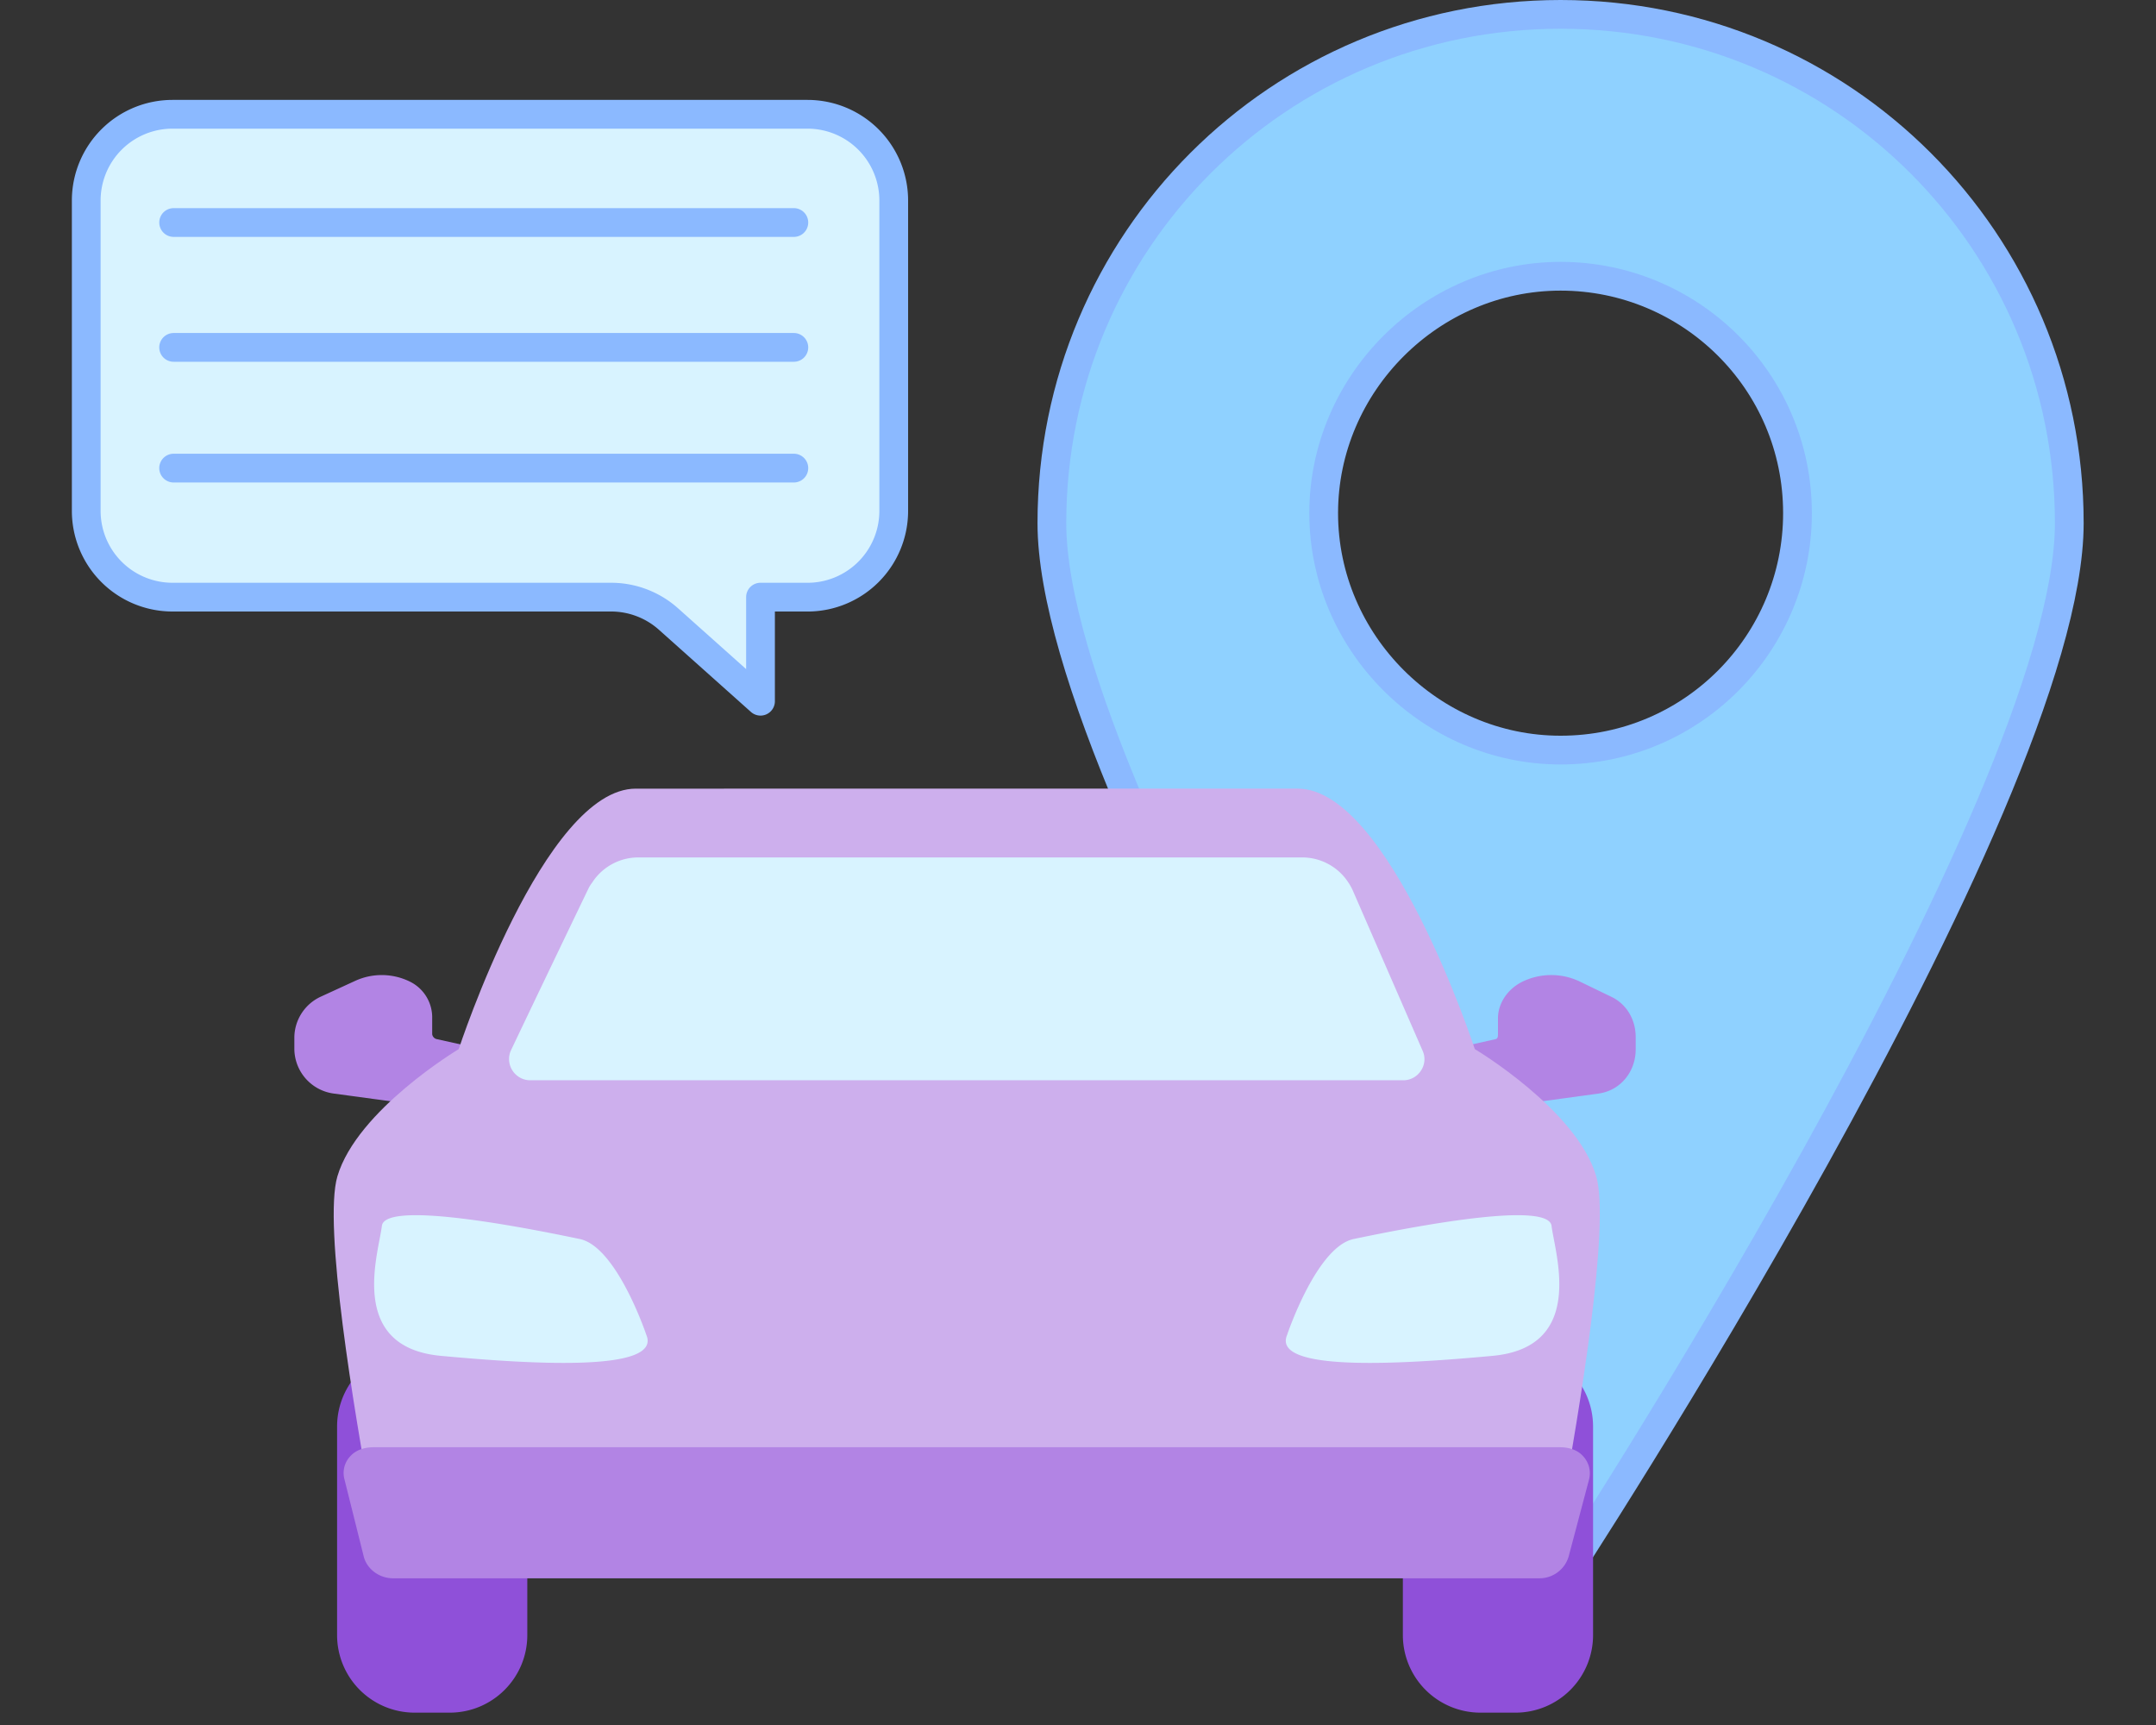<svg width="150" height="120" fill="none" xmlns="http://www.w3.org/2000/svg"><rect width="100%" height="100%" fill="#333333" stroke="none"/><path d="M143.967 36.392C143.967 16.788 128.179 1 108.575 1 88.97 1 73.183 16.788 73.183 36.392c0 19.605 35.392 73.587 35.392 73.587s35.392-53.982 35.392-73.587zm-51.874-.694c0-9.021 7.46-16.481 16.482-16.481 9.021 0 16.482 7.286 16.482 16.481 0 9.022-7.287 16.482-16.482 16.482-9.022 0-16.482-7.46-16.482-16.482z" fill="#8FD1FF" stroke="#8BB9FF" stroke-width="2"/><path d="M31.286 93.84h-2.434a5.397 5.397 0 00-5.4 5.394v14.512a5.398 5.398 0 005.4 5.395h2.434c2.982 0 5.4-2.416 5.4-5.395V99.234a5.397 5.397 0 00-5.4-5.395zM105.436 93.84h-2.434a5.397 5.397 0 00-5.4 5.394v14.512a5.398 5.398 0 005.4 5.395h2.434a5.397 5.397 0 005.399-5.395V99.234a5.397 5.397 0 00-5.399-5.395z" fill="#8F50D9"/><path d="M30.403 72.291a.41.41 0 01-.334-.344v-1.11a2.773 2.773 0 00-1.5-2.525 4.436 4.436 0 00-3.901-.058l-2.343 1.076a3.155 3.155 0 00-1.846 2.818v.846a3.159 3.159 0 002.75 3.081l9.485 1.287 1.155-4.304-3.466-.767zM104.042 72.291c.161-.035.177-.18.177-.344v-1.11c0-1.068.701-2.044 1.657-2.525a4.604 4.604 0 013.979-.058l2.225 1.076c1.095.511 1.721 1.61 1.721 2.818v.846c0 1.555-1.052 2.872-2.595 3.081l-9.404 1.287-1.195-4.304 3.435-.767z" fill="#B284E4"/><path d="M111.049 81.803c-1.369-4.61-8.441-8.822-8.441-8.822s-5.932-18.119-12.32-18.119H44.235c-6.389 0-12.32 18.12-12.32 18.12s-7.076 4.237-8.442 8.852c-1 3.382 1.17 16.387 2.41 23.085.436 2.363 2.667 4.192 5.271 4.192h72.221c2.604 0 4.835-1.845 5.272-4.207 1.232-6.698 3.401-19.725 2.401-23.1z" fill="#CDAFED"/><path d="M110.16 101.32c-.398-.461-1.004-.643-1.647-.643h-82.51c-.638 0-1.243.185-1.641.635a1.694 1.694 0 00-.406 1.562l1.35 5.404c.217.862 1.066 1.517 2.048 1.517h79.742a2.12 2.12 0 002.041-1.517l1.417-5.352a1.735 1.735 0 00-.394-1.606z" fill="#B284E4"/><path d="M44.973 92.877s-2.053-6.148-4.638-6.685c-2.585-.538-13.538-2.812-13.766-.912-.227 1.9-2.433 8.433 4.106 9.04 6.54.608 15.352 1.109 14.298-1.443zM89.543 92.877s2.053-6.148 4.638-6.685c2.584-.538 13.538-2.812 13.766-.912.227 1.9 2.433 8.433-4.106 9.04-6.54.608-15.352 1.109-14.298-1.443zM98.875 74.457a1.46 1.46 0 01-1.168.691h-60.9a1.48 1.48 0 01-1.387-1.388c-.014-.239.03-.478.13-.696 1.384-2.91 3.976-8.315 5.428-11.33.066-.118.14-.23.222-.337a3.818 3.818 0 013.276-1.749H90.53a3.827 3.827 0 013.292 1.763c.099.147.186.301.263.461l4.9 11.243a1.418 1.418 0 01-.11 1.342zM56.178 7.95H12a6 6 0 00-6 6V35.54a6 6 0 006 6h30.515a6 6 0 013.996 1.525l6.4 5.715v-7.24h3.267a6 6 0 006-6V13.95a6 6 0 00-6-6z" fill="#D8F3FF"/><path d="M12.081 15.479H55.23M12.08 24.166H55.23M12.08 32.564H55.23m-2.317 8.977h3.267a6 6 0 006-6V13.95a6 6 0 00-6-6H12a6 6 0 00-6 6V35.54a6 6 0 006 6h30.515a6 6 0 013.996 1.525l6.4 5.715v-7.24z" stroke="#8BB9FF" stroke-width="2" stroke-linecap="round" stroke-linejoin="round"/></svg>